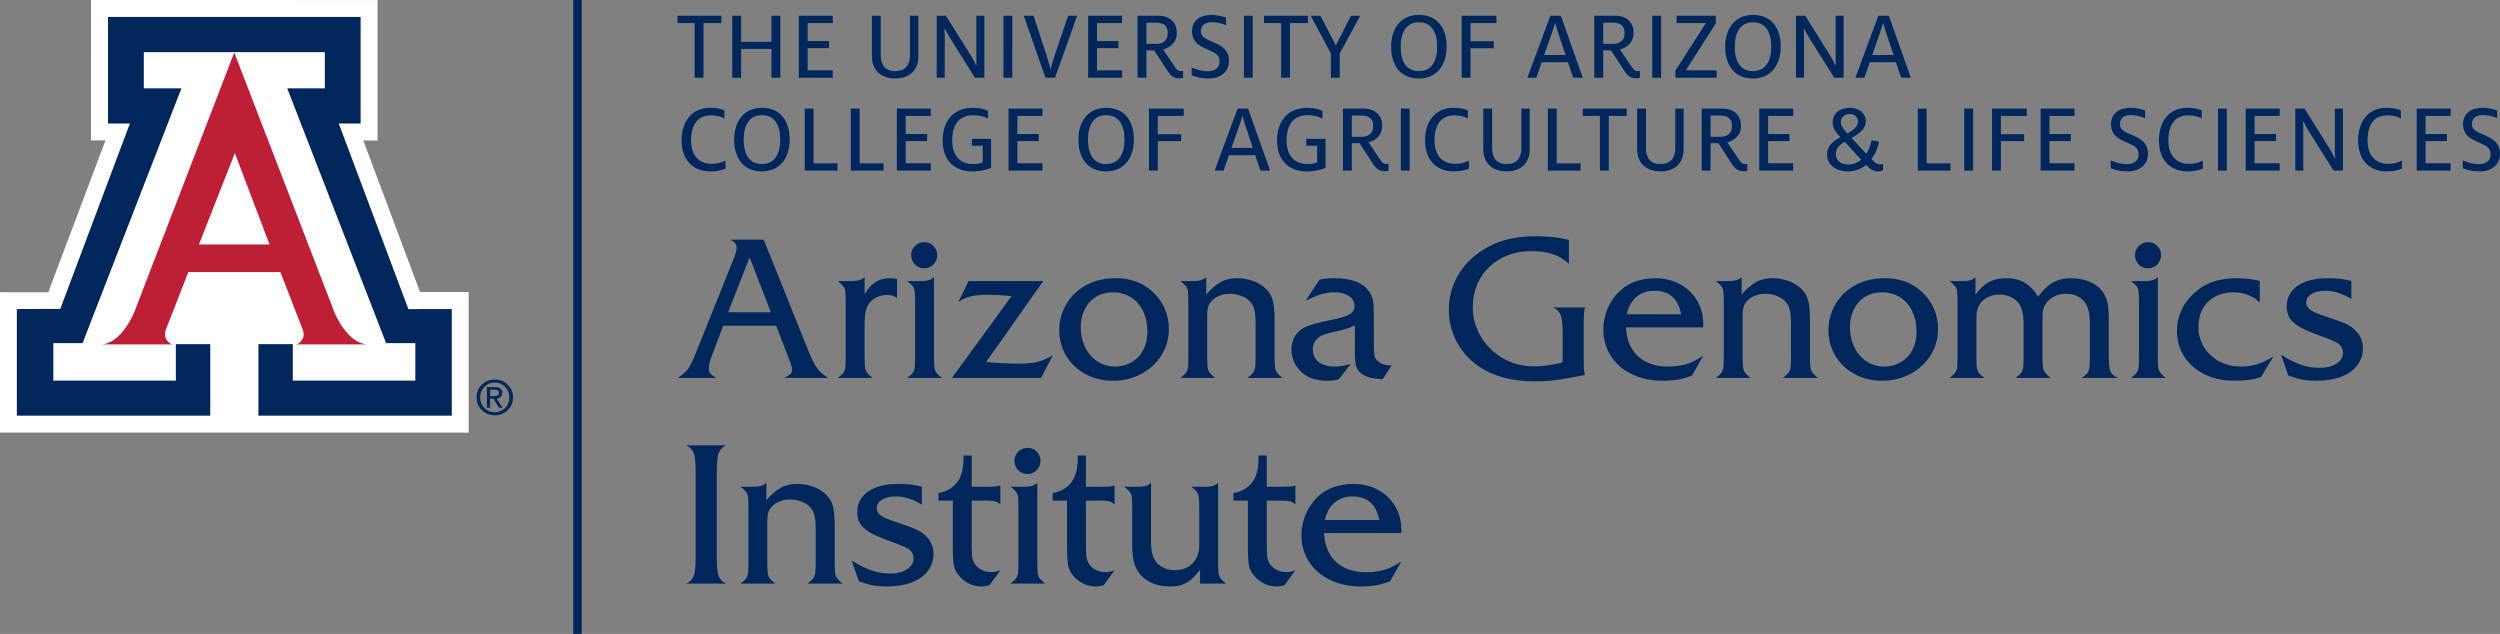 <?xml version="1.0" encoding="iso-8859-1"?>
<!-- Generator: Adobe Illustrator 19.2.0, SVG Export Plug-In . SVG Version: 6.00 Build 0)  -->
<svg version="1.1" id="Layer_1" xmlns="http://www.w3.org/2000/svg" xmlns:xlink="http://www.w3.org/1999/xlink" x="0px" y="0px"
	 viewBox="0 0 376.783 95.538" style="enable-background:new 0 0 376.783 95.538;" xml:space="preserve">
<rect x="0" y="0" width="376.783" height="95.538" fill="#808080" stroke="none"/>
<g>
	<polygon style="fill:#FFFFFF;" points="13.717,0 13.708,21.158 15.899,21.153 7.277,44.051 0,44.041 0,65.203 70.63,65.203 
		70.63,44.013 63.302,44.003 54.755,21.17 56.9,21.181 56.9,0.007 	"/>
	<g>
		<path style="fill:#BD2036;" d="M35.302,7.907L50.43,47.135c0,0,1.939,4.773,5.087,4.773H44.502c0,0,0.553,0.081,1.104-0.838
			c0.316-0.524,0.05-1.312,0.05-1.312l-3.406-8.757h-6.948h-6.918l-3.412,8.757c0,0-0.26,0.788,0.055,1.312
			c0.549,0.919,1.101,0.838,1.101,0.838H15.114c3.146,0,5.086-4.773,5.086-4.773L35.302,7.907z"/>
	</g>
	<polygon style="fill:#00275B;" points="35.316,7.858 48.957,7.858 48.957,13.314 43.29,13.314 58.19,51.716 62.596,51.716 
		62.596,57.366 44.13,57.366 44.13,51.869 38.946,51.869 38.946,62.648 68.093,62.648 68.093,46.577 61.548,46.588 51.056,18.617 
		54.351,18.617 54.351,2.555 35.316,2.555 16.281,2.555 16.281,18.617 19.577,18.617 9.084,46.553 2.539,46.577 2.539,62.648 
		31.688,62.648 31.688,51.869 26.502,51.869 26.502,57.366 8.035,57.366 8.035,51.716 12.442,51.716 27.342,13.314 21.675,13.314 
		21.675,7.858 	"/>
	<g>
		<path style="fill:#00275B;" d="M76.519,57.981c0.533,0.521,0.799,1.159,0.799,1.915c0,0.753-0.265,1.39-0.797,1.912
			c-0.532,0.52-1.183,0.78-1.955,0.78c-0.771,0-1.42-0.26-1.953-0.78c-0.53-0.522-0.796-1.159-0.796-1.912
			c0-0.756,0.267-1.394,0.798-1.915c0.533-0.522,1.183-0.781,1.951-0.781C75.336,57.2,75.986,57.459,76.519,57.981 M76.131,58.305
			c-0.424-0.433-0.947-0.649-1.565-0.649c-0.617,0-1.137,0.216-1.562,0.649c-0.426,0.433-0.638,0.964-0.638,1.591
			c0,0.626,0.212,1.157,0.638,1.589c0.425,0.431,0.945,0.647,1.562,0.647c0.616,0,1.137-0.216,1.564-0.647
			c0.426-0.432,0.639-0.963,0.639-1.589C76.769,59.269,76.557,58.738,76.131,58.305 M73.374,58.337h0.247h1.001
			c0.337,0,0.6,0.075,0.792,0.223c0.191,0.149,0.287,0.357,0.287,0.621c0,0.287-0.096,0.515-0.288,0.678
			c-0.143,0.121-0.327,0.199-0.552,0.229l0.896,1.364h-0.282H75.19l-0.807-1.346l-0.52,0.002v1.344h-0.244h-0.245V58.337z
			 M73.863,59.693h0.663c0.231,0,0.399-0.041,0.506-0.123c0.107-0.082,0.159-0.211,0.159-0.387c0-0.155-0.052-0.267-0.159-0.341
			c-0.107-0.072-0.275-0.109-0.506-0.109h-0.663V59.693z"/>
	</g>
	<polygon style="fill:#FFFFFF;" points="35.29,36.843 40.619,36.843 35.395,23.082 29.985,36.843 	"/>
	<rect x="86.4" style="fill:#00275B;" width="1.264" height="95.538"/>
	<g>
		<path style="fill:#00275B;" d="M201.136,75.744c0.732-0.615,1.635-0.922,2.709-0.922c2.237,0,3.58,1.181,4.029,3.545h-8.189
			C199.92,77.234,200.403,76.36,201.136,75.744 M211.199,79.831c0-0.996-0.181-1.916-0.542-2.761
			c-0.361-0.844-0.864-1.575-1.509-2.19c-0.644-0.615-1.406-1.093-2.285-1.435c-0.879-0.342-1.836-0.513-2.871-0.513
			c-1.055,0-2.029,0.154-2.922,0.461c-0.894,0.308-1.678,0.765-2.351,1.37c-0.518,0.469-0.972,1.023-1.363,1.663
			c-0.39,0.639-0.691,1.318-0.901,2.036c-0.21,0.718-0.315,1.443-0.315,2.175c0,1.494,0.379,2.832,1.136,4.014
			c0.756,1.181,1.821,2.099,3.193,2.754c1.372,0.654,2.917,0.981,4.636,0.981c0.508,0,1.013-0.024,1.516-0.073
			c0.503-0.049,0.982-0.13,1.436-0.242c0.454-0.112,0.93-0.261,1.428-0.447l1.714-3.017c-0.576,0.39-1.133,0.705-1.67,0.945
			c-0.537,0.239-1.111,0.415-1.721,0.527c-0.611,0.112-1.248,0.168-1.912,0.168c-1.24,0-2.334-0.234-3.281-0.703
			c-0.947-0.468-1.68-1.147-2.197-2.036c-0.518-0.888-0.806-1.943-0.865-3.164h11.646V79.831z M193.256,75.452
			c0.537,0,0.943,0.041,1.216,0.124c0.273,0.083,0.528,0.232,0.762,0.447v-2.857c-0.303,0.127-0.923,0.191-1.86,0.191h-2.461V68.64
			h-1.231v0.395c0,1.778-0.391,3.077-1.172,3.897c-0.654,0.732-1.523,1.192-2.607,1.377v1.143h2.168v6.987
			c0,1.016,0.029,1.777,0.088,2.285c0.058,0.508,0.166,0.925,0.322,1.252c0.156,0.328,0.4,0.667,0.732,1.018
			c0.889,0.928,1.968,1.392,3.238,1.392c0.4,0,0.781-0.064,1.142-0.19l1.641-2.242c-0.469,0.176-0.908,0.264-1.318,0.264
			c-1.036,0-1.846-0.361-2.432-1.084c-0.225-0.283-0.376-0.625-0.454-1.025c-0.078-0.401-0.117-1.045-0.117-1.934v-6.723H193.256z
			 M184.786,87.961c-0.4-0.322-0.676-0.583-0.827-0.783c-0.152-0.2-0.252-0.462-0.301-0.784c-0.049-0.322-0.073-0.84-0.073-1.553
			V72.756c-0.371,0.401-0.976,0.601-1.816,0.601h-2.227c0.4,0.303,0.676,0.556,0.828,0.761c0.151,0.206,0.251,0.482,0.3,0.828
			c0.049,0.347,0.073,0.857,0.073,1.531v5.669c0,1.142-0.332,2.058-0.996,2.746c-0.664,0.689-1.552,1.033-2.666,1.033
			c-1.201,0-2.138-0.4-2.812-1.201c-0.284-0.371-0.486-0.796-0.608-1.274c-0.122-0.479-0.183-1.104-0.183-1.875v-8.819
			c-0.372,0.401-1.001,0.601-1.89,0.601h-2.153c0.41,0.312,0.691,0.571,0.842,0.776s0.249,0.454,0.293,0.747
			c0.044,0.293,0.066,0.826,0.066,1.597v5.669c0,1.787,0.298,3.125,0.893,4.014c0.469,0.703,1.116,1.25,1.941,1.64
			c0.826,0.391,1.76,0.586,2.806,0.586c0.712,0,1.311-0.076,1.794-0.227s0.928-0.39,1.333-0.718
			c0.405-0.327,0.891-0.842,1.458-1.545v2.065H184.786z M166.003,75.452c0.537,0,0.943,0.041,1.216,0.124s0.527,0.232,0.762,0.447
			v-2.857c-0.303,0.127-0.923,0.191-1.86,0.191h-2.461V68.64h-1.231v0.395c0,1.778-0.391,3.077-1.172,3.897
			c-0.654,0.732-1.523,1.192-2.607,1.377v1.143h2.168v6.987c0,1.016,0.029,1.777,0.088,2.285c0.058,0.508,0.166,0.925,0.322,1.252
			c0.156,0.328,0.4,0.667,0.732,1.018c0.889,0.928,1.968,1.392,3.238,1.392c0.4,0,0.781-0.064,1.142-0.19l1.641-2.242
			c-0.469,0.176-0.908,0.264-1.319,0.264c-1.035,0-1.845-0.361-2.431-1.084c-0.225-0.283-0.376-0.625-0.454-1.025
			c-0.079-0.401-0.117-1.045-0.117-1.934v-6.723H166.003z M153.476,68.069c-0.391,0.381-0.586,0.84-0.586,1.377
			c0,0.556,0.188,1.028,0.564,1.413c0.375,0.386,0.837,0.579,1.384,0.579c0.566,0,1.037-0.193,1.414-0.579
			c0.375-0.385,0.563-0.857,0.563-1.413c0-0.528-0.185-0.984-0.556-1.37c-0.371-0.386-0.826-0.579-1.362-0.579
			C154.34,67.497,153.866,67.688,153.476,68.069 M154.486,73.357h-2.197c0.41,0.312,0.691,0.571,0.842,0.776
			c0.152,0.205,0.249,0.454,0.293,0.747s0.066,0.826,0.066,1.597v8.364c0,0.762-0.022,1.292-0.066,1.59
			c-0.044,0.298-0.141,0.549-0.293,0.754c-0.151,0.205-0.432,0.464-0.842,0.776h5.244c-0.4-0.322-0.676-0.583-0.827-0.783
			c-0.152-0.2-0.252-0.462-0.301-0.784s-0.073-0.84-0.073-1.553V72.756C155.961,73.157,155.346,73.357,154.486,73.357
			 M148.788,75.452c0.537,0,0.943,0.041,1.216,0.124c0.274,0.083,0.528,0.232,0.762,0.447v-2.857
			c-0.303,0.127-0.923,0.191-1.86,0.191h-2.461V68.64h-1.231v0.395c0,1.778-0.39,3.077-1.172,3.897
			c-0.654,0.732-1.523,1.192-2.607,1.377v1.143h2.168v6.987c0,1.016,0.029,1.777,0.088,2.285c0.058,0.508,0.166,0.925,0.322,1.252
			c0.156,0.328,0.4,0.667,0.733,1.018c0.888,0.928,1.967,1.392,3.237,1.392c0.4,0,0.781-0.064,1.142-0.19l1.641-2.242
			c-0.469,0.176-0.908,0.264-1.318,0.264c-1.036,0-1.846-0.361-2.432-1.084c-0.225-0.283-0.376-0.625-0.454-1.025
			c-0.078-0.401-0.117-1.045-0.117-1.934v-6.723H148.788z M135.414,72.932c-1.28,0-2.386,0.168-3.318,0.505
			c-0.933,0.337-1.648,0.828-2.146,1.473c-0.498,0.644-0.747,1.406-0.747,2.285c0,0.673,0.144,1.247,0.432,1.721
			c0.288,0.474,0.769,0.911,1.443,1.311c0.673,0.4,1.626,0.82,2.856,1.26c1.65,0.595,2.661,1.025,3.032,1.289
			c0.479,0.342,0.718,0.82,0.718,1.435c0,0.635-0.327,1.165-0.981,1.59c-0.655,0.424-1.465,0.637-2.432,0.637
			c-0.674,0-1.311-0.061-1.912-0.183c-0.6-0.122-1.218-0.325-1.853-0.608c-0.635-0.283-1.352-0.674-2.153-1.172l1.084,3.12
			c0.85,0.313,1.562,0.522,2.139,0.63c0.576,0.107,1.284,0.161,2.124,0.161c1.416,0,2.649-0.2,3.698-0.601
			c1.05-0.4,1.861-0.976,2.432-1.728s0.857-1.616,0.857-2.593c0-1.074-0.41-1.997-1.231-2.768c-0.41-0.371-0.866-0.674-1.369-0.909
			c-0.503-0.234-1.365-0.551-2.586-0.952c-0.859-0.273-1.528-0.517-2.006-0.732c-0.479-0.215-0.826-0.444-1.04-0.689
			c-0.215-0.244-0.323-0.517-0.323-0.82c0-0.527,0.266-0.954,0.799-1.282c0.532-0.327,1.237-0.49,2.116-0.49
			c1.231,0,2.529,0.41,3.897,1.23v-2.695C137.977,73.074,136.8,72.932,135.414,72.932 M113.638,73.357h-2.036
			c0.41,0.312,0.691,0.571,0.842,0.776c0.152,0.205,0.249,0.454,0.293,0.747s0.066,0.826,0.066,1.597v8.364
			c0,0.762-0.022,1.292-0.066,1.59c-0.044,0.298-0.141,0.549-0.293,0.754c-0.151,0.205-0.432,0.464-0.842,0.776h5.244
			c-0.4-0.322-0.676-0.583-0.828-0.783c-0.151-0.2-0.251-0.462-0.3-0.784c-0.049-0.322-0.073-0.84-0.073-1.553v-6.387
			c0-0.8,0.141-1.401,0.425-1.801c0.312-0.43,0.732-0.767,1.26-1.011c0.527-0.244,1.108-0.366,1.743-0.366
			c0.654,0,1.272,0.124,1.853,0.373c0.581,0.249,1.023,0.574,1.325,0.974c0.244,0.293,0.42,0.687,0.528,1.18
			c0.107,0.493,0.161,1.159,0.161,1.999v5.039c0,0.684-0.025,1.192-0.073,1.524c-0.049,0.332-0.152,0.603-0.308,0.813
			s-0.439,0.471-0.85,0.783h5.288c-0.556-0.439-0.896-0.818-1.018-1.135s-0.183-0.979-0.183-1.985v-5.376
			c0-1.201-0.053-2.102-0.161-2.702c-0.107-0.601-0.303-1.126-0.586-1.575c-0.303-0.44-0.703-0.833-1.201-1.179
			c-0.498-0.347-1.072-0.613-1.721-0.799c-0.65-0.185-1.297-0.278-1.941-0.278c-0.938,0-1.758,0.183-2.461,0.549
			s-1.445,1.004-2.227,1.912v-2.637C115.127,73.157,114.507,73.357,113.638,73.357 M104.734,86.035
			c-0.073,0.503-0.212,0.899-0.417,1.187c-0.206,0.288-0.504,0.534-0.894,0.739h6.006c-0.401-0.205-0.698-0.449-0.894-0.732
			c-0.195-0.283-0.329-0.679-0.403-1.187c-0.073-0.507-0.109-1.215-0.109-2.124V71.16c0-0.909,0.036-1.617,0.109-2.125
			c0.074-0.507,0.208-0.903,0.403-1.186c0.196-0.283,0.493-0.527,0.894-0.732h-6.006c0.39,0.205,0.688,0.451,0.894,0.739
			c0.205,0.288,0.344,0.684,0.417,1.187c0.073,0.503,0.11,1.208,0.11,2.117v12.758C104.844,84.827,104.807,85.532,104.734,86.035"/>
		<path style="fill:#00275B;" d="M350.851,41.932c-1.279,0-2.385,0.168-3.318,0.505c-0.933,0.337-1.648,0.828-2.146,1.472
			c-0.498,0.645-0.747,1.407-0.747,2.286c0,0.673,0.144,1.247,0.432,1.721c0.288,0.474,0.769,0.911,1.443,1.311
			c0.674,0.4,1.626,0.82,2.856,1.26c1.651,0.595,2.662,1.025,3.033,1.289c0.478,0.342,0.717,0.82,0.717,1.435
			c0,0.635-0.327,1.165-0.981,1.59c-0.654,0.424-1.465,0.637-2.432,0.637c-0.673,0-1.311-0.061-1.911-0.183
			c-0.601-0.122-1.219-0.325-1.853-0.608c-0.635-0.283-1.353-0.674-2.154-1.172l1.084,3.12c0.85,0.313,1.563,0.522,2.139,0.63
			c0.576,0.107,1.284,0.161,2.124,0.161c1.416,0,2.649-0.2,3.699-0.601c1.05-0.4,1.86-0.976,2.431-1.728
			c0.572-0.752,0.857-1.616,0.857-2.593c0-1.074-0.41-1.997-1.23-2.768c-0.41-0.371-0.867-0.674-1.37-0.909
			c-0.503-0.234-1.364-0.551-2.585-0.952c-0.86-0.273-1.529-0.517-2.007-0.732c-0.479-0.215-0.825-0.444-1.04-0.689
			c-0.215-0.244-0.322-0.517-0.322-0.82c0-0.527,0.266-0.954,0.798-1.282c0.532-0.327,1.238-0.49,2.117-0.49
			c1.23,0,2.529,0.41,3.896,1.23v-2.695C353.414,42.074,352.238,41.932,350.851,41.932 M337.117,41.932
			c-1.368,0-2.571,0.181-3.611,0.542s-1.985,0.933-2.835,1.714c-1.719,1.582-2.578,3.501-2.578,5.757
			c0,1.054,0.215,2.043,0.645,2.966c0.429,0.923,1.035,1.719,1.816,2.388c0.781,0.669,1.692,1.184,2.732,1.545
			s2.19,0.542,3.45,0.542c1.718,0,3.066-0.19,4.043-0.571l1.86-3.091c-0.527,0.342-1.062,0.628-1.604,0.857
			c-0.542,0.229-1.082,0.398-1.619,0.505c-0.537,0.108-1.074,0.161-1.611,0.161c-1.221,0-2.322-0.256-3.303-0.769
			c-0.982-0.512-1.756-1.228-2.322-2.146c-0.566-0.917-0.85-1.933-0.85-3.047c0-1.035,0.218-1.95,0.652-2.746
			c0.435-0.796,1.06-1.409,1.875-1.839c0.816-0.429,1.736-0.644,2.762-0.644c1.582,0,2.9,0.513,3.955,1.538v-3.267
			C339.441,42.064,338.288,41.932,337.117,41.932 M322.359,37.069c-0.391,0.381-0.586,0.84-0.586,1.377
			c0,0.556,0.188,1.028,0.564,1.413c0.375,0.386,0.837,0.579,1.384,0.579c0.566,0,1.037-0.193,1.413-0.579
			c0.376-0.385,0.564-0.857,0.564-1.413c0-0.528-0.185-0.984-0.556-1.37c-0.372-0.386-0.826-0.579-1.363-0.579
			C323.223,36.497,322.749,36.688,322.359,37.069 M323.369,42.357h-2.197c0.41,0.312,0.691,0.571,0.842,0.776
			c0.152,0.205,0.249,0.454,0.293,0.747c0.044,0.293,0.066,0.826,0.066,1.597v8.364c0,0.762-0.022,1.292-0.066,1.589
			c-0.044,0.298-0.141,0.55-0.293,0.755c-0.151,0.205-0.432,0.464-0.842,0.776h5.244c-0.4-0.322-0.676-0.583-0.827-0.783
			c-0.152-0.201-0.252-0.462-0.301-0.784c-0.049-0.322-0.073-0.84-0.073-1.553V41.756C324.844,42.157,324.228,42.357,323.369,42.357
			 M296.022,42.357h-2.197c0.41,0.312,0.69,0.571,0.842,0.776c0.151,0.205,0.249,0.454,0.293,0.747
			c0.044,0.293,0.066,0.826,0.066,1.597v8.364c0,0.762-0.022,1.292-0.066,1.589c-0.044,0.298-0.142,0.55-0.293,0.755
			c-0.152,0.205-0.432,0.464-0.842,0.776h5.244c-0.391-0.293-0.665-0.544-0.821-0.754c-0.156-0.21-0.258-0.479-0.307-0.806
			c-0.049-0.327-0.073-0.847-0.073-1.56v-5.61c0-0.645,0.038-1.135,0.117-1.472c0.078-0.337,0.219-0.657,0.425-0.96
			c0.302-0.449,0.717-0.796,1.245-1.04c0.527-0.244,1.103-0.366,1.728-0.366c0.488,0,0.974,0.093,1.458,0.278
			c0.483,0.186,0.876,0.445,1.179,0.777c0.644,0.673,0.967,1.753,0.967,3.237v5.156c0,0.694-0.025,1.209-0.074,1.546
			c-0.049,0.336-0.146,0.605-0.293,0.805c-0.146,0.2-0.424,0.457-0.835,0.769h5.274c-0.567-0.449-0.913-0.83-1.04-1.142
			c-0.127-0.313-0.191-0.972-0.191-1.978v-5.405c0-0.733,0.02-1.243,0.059-1.531s0.132-0.574,0.278-0.857
			c0.293-0.547,0.728-0.979,1.304-1.296c0.576-0.317,1.201-0.476,1.875-0.476c1.211,0,2.153,0.41,2.827,1.23
			c0.283,0.381,0.488,0.83,0.615,1.348c0.127,0.518,0.191,1.216,0.191,2.095v4.892c0,0.694-0.025,1.209-0.073,1.546
			c-0.049,0.336-0.149,0.607-0.301,0.813c-0.151,0.205-0.437,0.459-0.857,0.761h5.494c-0.401-0.166-0.701-0.356-0.901-0.571
			c-0.201-0.215-0.337-0.518-0.41-0.908c-0.074-0.391-0.11-0.938-0.11-1.641v-5.669c0-1.015-0.057-1.814-0.169-2.395
			c-0.112-0.581-0.305-1.091-0.578-1.531c-0.42-0.712-1.072-1.276-1.956-1.692c-0.884-0.414-1.873-0.622-2.966-0.622
			c-0.684,0-1.311,0.093-1.883,0.278c-0.571,0.186-1.096,0.474-1.574,0.865c-0.479,0.39-0.987,0.937-1.524,1.64
			c-0.595-0.967-1.274-1.672-2.036-2.117c-0.762-0.444-1.689-0.666-2.783-0.666c-1.006,0-1.865,0.19-2.578,0.571
			c-0.713,0.381-1.397,1.021-2.051,1.919v-2.666C297.379,42.157,296.813,42.357,296.022,42.357 M286.369,44.803
			c0.786,0.498,1.397,1.196,1.831,2.095c0.435,0.898,0.652,1.933,0.652,3.105c0,1.035-0.207,1.948-0.622,2.739
			c-0.415,0.791-0.999,1.407-1.751,1.846c-0.752,0.44-1.601,0.659-2.549,0.659c-0.713,0-1.379-0.144-1.999-0.432
			c-0.62-0.288-1.17-0.705-1.648-1.252c-0.479-0.547-0.845-1.187-1.099-1.919c-0.254-0.733-0.38-1.499-0.38-2.3
			c0-1.016,0.202-1.929,0.607-2.739c0.406-0.811,0.975-1.438,1.707-1.883c0.732-0.444,1.572-0.666,2.519-0.666
			C284.672,44.056,285.583,44.305,286.369,44.803 M282.012,42.122c-0.645,0.127-1.255,0.32-1.832,0.579
			c-0.576,0.259-1.123,0.584-1.64,0.974c-0.928,0.723-1.655,1.619-2.183,2.688c-0.527,1.069-0.791,2.19-0.791,3.362
			c0,1.426,0.349,2.725,1.048,3.896c0.698,1.172,1.669,2.093,2.915,2.762c1.245,0.668,2.624,1.003,4.138,1.003
			c1.553,0,2.976-0.347,4.27-1.04c1.294-0.693,2.309-1.638,3.047-2.834c0.737-1.197,1.106-2.517,1.106-3.963
			c0-1.055-0.211-2.068-0.63-3.039c-0.42-0.972-1.031-1.819-1.831-2.542c-1.475-1.357-3.301-2.036-5.479-2.036
			C283.369,41.932,282.656,41.996,282.012,42.122 M260.628,42.357h-2.036c0.41,0.312,0.69,0.571,0.842,0.776
			c0.151,0.205,0.249,0.454,0.293,0.747c0.044,0.293,0.066,0.826,0.066,1.597v8.364c0,0.762-0.022,1.292-0.066,1.589
			c-0.044,0.298-0.142,0.55-0.293,0.755c-0.152,0.205-0.432,0.464-0.842,0.776h5.244c-0.401-0.322-0.677-0.583-0.828-0.783
			c-0.151-0.201-0.251-0.462-0.3-0.784c-0.049-0.322-0.073-0.84-0.073-1.553v-6.387c0-0.8,0.141-1.401,0.424-1.801
			c0.313-0.43,0.733-0.767,1.26-1.011c0.527-0.244,1.108-0.366,1.743-0.366c0.654,0,1.272,0.124,1.853,0.373
			s1.023,0.574,1.326,0.974c0.244,0.293,0.42,0.687,0.527,1.18c0.108,0.493,0.161,1.159,0.161,1.999v5.039
			c0,0.684-0.024,1.192-0.073,1.524s-0.151,0.603-0.307,0.813c-0.157,0.21-0.44,0.471-0.85,0.783h5.288
			c-0.557-0.439-0.896-0.818-1.018-1.135c-0.122-0.317-0.183-0.979-0.183-1.985v-5.376c0-1.201-0.054-2.102-0.161-2.703
			c-0.108-0.6-0.303-1.125-0.586-1.574c-0.303-0.44-0.703-0.833-1.201-1.179c-0.498-0.347-1.072-0.613-1.722-0.799
			c-0.649-0.185-1.296-0.278-1.94-0.278c-0.938,0-1.758,0.183-2.461,0.549s-1.446,1.004-2.227,1.912v-2.637
			C262.117,42.157,261.497,42.357,260.628,42.357 M246.637,44.744c0.733-0.615,1.636-0.922,2.71-0.922
			c2.236,0,3.579,1.181,4.028,3.545h-8.188C245.421,46.234,245.905,45.36,246.637,44.744 M256.701,48.831
			c0-0.996-0.181-1.916-0.542-2.761c-0.362-0.844-0.865-1.575-1.509-2.19c-0.645-0.615-1.406-1.093-2.285-1.435
			c-0.879-0.342-1.836-0.513-2.871-0.513c-1.055,0-2.029,0.154-2.923,0.461c-0.893,0.308-1.677,0.765-2.351,1.37
			c-0.518,0.469-0.972,1.023-1.362,1.663c-0.391,0.639-0.691,1.318-0.901,2.036c-0.21,0.717-0.315,1.443-0.315,2.175
			c0,1.494,0.378,2.832,1.135,4.014c0.757,1.181,1.822,2.099,3.194,2.754c1.372,0.654,2.917,0.981,4.636,0.981
			c0.508,0,1.013-0.024,1.516-0.073c0.503-0.049,0.981-0.13,1.436-0.242c0.454-0.112,0.93-0.261,1.428-0.447l1.714-3.017
			c-0.577,0.39-1.133,0.705-1.67,0.945c-0.537,0.239-1.111,0.415-1.721,0.527c-0.611,0.112-1.248,0.168-1.912,0.168
			c-1.24,0-2.334-0.234-3.281-0.703c-0.948-0.469-1.68-1.147-2.198-2.036c-0.517-0.888-0.805-1.943-0.864-3.164h11.646V48.831z
			 M233.858,35.714c-0.723-0.074-1.528-0.11-2.417-0.11c-1.67,0-3.176,0.183-4.519,0.549c-1.343,0.366-2.576,0.93-3.699,1.692
			c-1.562,1.045-2.763,2.332-3.603,3.86c-0.84,1.528-1.26,3.186-1.26,4.973c0,1.738,0.396,3.352,1.187,4.841
			c0.791,1.49,1.913,2.732,3.369,3.728c2.187,1.485,4.98,2.227,8.379,2.227c0.761,0,1.44-0.025,2.036-0.073
			c0.595-0.049,1.225-0.123,1.889-0.22c0.664-0.098,1.514-0.249,2.549-0.454c0.381-0.098,0.752-0.161,1.113-0.191
			c-0.127-0.38-0.19-0.917-0.19-1.611v-6.724c0-0.81,0.063-1.43,0.19-1.86h-4.775c0.4,0.205,0.698,0.449,0.894,0.733
			c0.195,0.283,0.329,0.678,0.402,1.186c0.074,0.508,0.11,1.216,0.11,2.124v4.204c-0.488,0.176-1.162,0.325-2.021,0.447
			c-0.86,0.122-1.636,0.183-2.329,0.183c-1.68,0-3.223-0.403-4.629-1.208c-1.406-0.806-2.52-1.897-3.34-3.274
			c-0.82-1.377-1.23-2.871-1.23-4.483c0-1.191,0.217-2.309,0.651-3.354c0.435-1.045,1.055-1.946,1.861-2.703
			c0.805-0.757,1.743-1.338,2.812-1.743c1.07-0.405,2.244-0.608,3.523-0.608c1.25,0,2.322,0.149,3.215,0.447
			c0.894,0.298,1.702,0.789,2.425,1.472v-3.618C235.445,35.931,234.581,35.787,233.858,35.714 M204.436,55.335
			c0.161,0.44,0.481,0.811,0.96,1.114c0.38,0.234,0.781,0.398,1.201,0.49c0.419,0.093,1.01,0.169,1.772,0.227l1.377-2.065
			c-0.869-0.029-1.499-0.2-1.89-0.513c-0.361-0.263-0.585-0.549-0.673-0.857c-0.088-0.307-0.132-0.91-0.132-1.809v-4.087
			c0-1.162-0.037-1.97-0.11-2.424c-0.073-0.454-0.247-0.906-0.52-1.355c-0.889-1.416-2.671-2.124-5.347-2.124
			c-0.761,0-1.494,0.068-2.197,0.205l-2.095,3.179c1.035-0.498,1.851-0.833,2.447-1.004c0.595-0.17,1.22-0.256,1.875-0.256
			c0.585,0,1.11,0.083,1.574,0.249c0.464,0.166,0.823,0.403,1.077,0.71c0.254,0.308,0.381,0.662,0.381,1.062
			c0,0.567-0.237,0.997-0.711,1.29c-0.473,0.292-1.428,0.581-2.863,0.864c-1.983,0.381-3.37,0.791-4.161,1.23
			c-0.537,0.284-0.966,0.721-1.289,1.311c-0.322,0.591-0.483,1.214-0.483,1.868c0,1.377,0.537,2.549,1.611,3.516
			c0.918,0.82,2.168,1.23,3.75,1.23c0.616,0,1.196-0.064,1.743-0.19l1.861-2.359c-0.899,0.274-1.69,0.41-2.373,0.41
			c-1.055,0-1.878-0.229-2.469-0.688c-0.59-0.459-0.886-1.089-0.886-1.89c0-1.25,0.762-2.06,2.285-2.431
			c1.143-0.264,1.878-0.44,2.205-0.528s0.625-0.178,0.894-0.271c0.268-0.092,0.583-0.227,0.944-0.403v4.087
			C204.194,54.159,204.275,54.896,204.436,55.335 M179.936,42.357H177.9c0.41,0.312,0.691,0.571,0.842,0.776
			c0.151,0.205,0.249,0.454,0.293,0.747c0.044,0.293,0.066,0.826,0.066,1.597v8.364c0,0.762-0.022,1.292-0.066,1.589
			c-0.044,0.298-0.142,0.55-0.293,0.755c-0.151,0.205-0.432,0.464-0.842,0.776h5.244c-0.401-0.322-0.676-0.583-0.828-0.783
			c-0.151-0.201-0.251-0.462-0.3-0.784c-0.049-0.322-0.073-0.84-0.073-1.553v-6.387c0-0.8,0.141-1.401,0.425-1.801
			c0.312-0.43,0.732-0.767,1.259-1.011c0.528-0.244,1.109-0.366,1.744-0.366c0.654,0,1.271,0.124,1.853,0.373
			c0.58,0.249,1.022,0.574,1.325,0.974c0.244,0.293,0.42,0.687,0.528,1.18c0.107,0.493,0.161,1.159,0.161,1.999v5.039
			c0,0.684-0.025,1.192-0.074,1.524s-0.151,0.603-0.307,0.813c-0.156,0.21-0.44,0.471-0.85,0.783h5.288
			c-0.556-0.439-0.896-0.818-1.018-1.135c-0.122-0.317-0.183-0.979-0.183-1.985v-5.376c0-1.201-0.054-2.102-0.161-2.703
			c-0.108-0.6-0.303-1.125-0.586-1.574c-0.303-0.44-0.703-0.833-1.201-1.179c-0.498-0.347-1.072-0.613-1.721-0.799
			c-0.65-0.185-1.297-0.278-1.941-0.278c-0.938,0-1.758,0.183-2.461,0.549c-0.703,0.366-1.446,1.004-2.227,1.912v-2.637
			C181.425,42.157,180.805,42.357,179.936,42.357 M170.445,44.803c0.786,0.498,1.396,1.196,1.831,2.095
			c0.434,0.898,0.652,1.933,0.652,3.105c0,1.035-0.208,1.948-0.623,2.739c-0.415,0.791-0.999,1.407-1.75,1.846
			c-0.753,0.44-1.602,0.659-2.549,0.659c-0.713,0-1.38-0.144-2-0.432c-0.62-0.288-1.169-0.705-1.648-1.252
			c-0.478-0.547-0.845-1.187-1.098-1.919c-0.254-0.733-0.381-1.499-0.381-2.3c0-1.016,0.202-1.929,0.608-2.739
			c0.405-0.811,0.974-1.438,1.706-1.883c0.733-0.444,1.572-0.666,2.52-0.666C168.748,44.056,169.658,44.305,170.445,44.803
			 M166.087,42.122c-0.645,0.127-1.255,0.32-1.831,0.579c-0.577,0.259-1.123,0.584-1.641,0.974
			c-0.928,0.723-1.655,1.619-2.183,2.688c-0.527,1.069-0.791,2.19-0.791,3.362c0,1.426,0.349,2.725,1.048,3.896
			c0.698,1.172,1.67,2.093,2.915,2.762c1.245,0.668,2.624,1.003,4.138,1.003c1.553,0,2.976-0.347,4.27-1.04
			c1.294-0.693,2.309-1.638,3.047-2.834c0.737-1.197,1.106-2.517,1.106-3.963c0-1.055-0.21-2.068-0.63-3.039
			c-0.42-0.972-1.03-1.819-1.831-2.542c-1.475-1.357-3.301-2.036-5.479-2.036C167.444,41.932,166.731,41.996,166.087,42.122
			 M158.671,53.548c-0.498,0.293-0.999,0.537-1.502,0.733c-0.503,0.195-1.023,0.332-1.56,0.41c-0.537,0.078-1.196,0.117-1.978,0.117
			c-1.689,0-3.359-0.083-5.009-0.249l8.613-12.202h-11.25l-1.567,3.178c0.586-0.41,1.213-0.698,1.882-0.864
			c0.669-0.166,1.54-0.249,2.615-0.249c0.927,0,2.109,0.069,3.545,0.205l-8.995,12.334h13.433L158.671,53.548z M137.908,37.069
			c-0.391,0.381-0.586,0.84-0.586,1.377c0,0.556,0.188,1.028,0.564,1.413c0.376,0.386,0.837,0.579,1.384,0.579
			c0.567,0,1.038-0.193,1.414-0.579c0.376-0.385,0.564-0.857,0.564-1.413c0-0.528-0.186-0.984-0.557-1.37
			c-0.371-0.386-0.825-0.579-1.362-0.579C138.772,36.497,138.299,36.688,137.908,37.069 M138.919,42.357h-2.197
			c0.41,0.312,0.69,0.571,0.842,0.776c0.151,0.205,0.249,0.454,0.293,0.747c0.044,0.293,0.066,0.826,0.066,1.597v8.364
			c0,0.762-0.022,1.292-0.066,1.589c-0.044,0.298-0.142,0.55-0.293,0.755c-0.152,0.205-0.432,0.464-0.842,0.776h5.244
			c-0.401-0.322-0.677-0.583-0.828-0.783c-0.151-0.201-0.251-0.462-0.3-0.784c-0.049-0.322-0.073-0.84-0.073-1.553V41.756
			C140.393,42.157,139.778,42.357,138.919,42.357 M130.679,56.178c-0.151-0.201-0.251-0.462-0.3-0.784
			c-0.049-0.322-0.073-0.84-0.073-1.553v-5.215c0-1.298,0.224-2.26,0.674-2.885c0.273-0.401,0.654-0.716,1.142-0.945
			c0.488-0.23,1.016-0.345,1.582-0.345c0.645,0,1.143,0.171,1.494,0.513v-2.915c-0.439-0.078-0.805-0.117-1.098-0.117
			c-0.82,0-1.553,0.208-2.197,0.622c-0.645,0.416-1.177,1.019-1.597,1.81v-2.608c-0.371,0.401-0.987,0.601-1.846,0.601h-2.197
			c0.41,0.312,0.691,0.571,0.842,0.776c0.152,0.205,0.249,0.454,0.293,0.747c0.044,0.293,0.066,0.826,0.066,1.597v8.364
			c0,0.762-0.022,1.292-0.066,1.589c-0.044,0.298-0.141,0.55-0.293,0.755c-0.151,0.205-0.432,0.464-0.842,0.776h5.244
			C131.107,56.639,130.831,56.378,130.679,56.178 M109.737,47.059l3.237-8.276l3.208,8.276H109.737z M118.848,53.929
			c0.361,0.918,0.542,1.509,0.542,1.772c0,0.245-0.061,0.438-0.183,0.579c-0.122,0.142-0.442,0.369-0.96,0.681h6.578
			c-0.723-0.429-1.287-0.927-1.692-1.494c-0.406-0.566-0.862-1.489-1.37-2.768l-6.665-16.582h-5.039
			c0.644,0.312,0.967,0.722,0.967,1.23c0,0.303-0.122,0.781-0.366,1.436l-5.582,13.916c-0.527,1.367-0.964,2.302-1.311,2.805
			c-0.346,0.503-0.891,0.988-1.633,1.457h5.83c-0.43-0.234-0.727-0.451-0.893-0.652c-0.167-0.2-0.249-0.451-0.249-0.754
			c0-0.459,0.117-1.001,0.351-1.626l1.802-4.834h8.013L118.848,53.929z"/>
		<path style="fill:#00275B;" d="M373.724,25.831c1.816,0,3.059-1.033,3.059-2.654c0-1.785-1.303-2.355-2.474-2.865
			c-1.156-0.51-1.756-0.75-1.756-1.621c0-0.855,0.585-1.35,1.681-1.35c0.841,0,1.665,0.255,2.115,0.48v-1.169
			c-0.345-0.12-1.244-0.404-2.175-0.404c-1.741,0-2.954,0.823-2.954,2.458c0,1.561,0.973,2.131,1.963,2.581
			c1.366,0.63,2.192,0.87,2.192,1.95c0,1.021-0.721,1.501-1.876,1.501c-0.841,0-1.77-0.315-2.339-0.57v1.184
			C371.774,25.621,372.688,25.831,373.724,25.831 M364.23,25.711h5.113v-1.108h-3.78v-3.347h3.225v-1.063h-3.225v-2.717h3.78v-1.108
			h-5.113V25.711z M359.713,25.831c0.9,0,1.65-0.135,2.295-0.419v-1.214c-0.525,0.285-1.2,0.495-2.07,0.495
			c-1.995,0-3.12-1.35-3.12-3.526c0-2.341,0.975-3.781,2.985-3.781c0.945,0,1.605,0.21,2.04,0.48v-1.229
			c-0.39-0.179-1.125-0.389-2.145-0.389c-2.88,0-4.303,2.188-4.303,4.919C355.395,23.913,356.923,25.831,359.713,25.831
			 M345.93,25.711h1.213v-6.179c0-0.495-0.029-0.855-0.029-1.26h0.029c0.226,0.45,0.496,0.96,0.781,1.425l3.766,6.014h1.423v-9.343
			H351.9v6.179c0,0.495,0.015,0.899,0.03,1.319h-0.045c-0.21-0.465-0.525-1.049-0.795-1.469l-3.766-6.029h-1.394V25.711z
			 M338.46,25.711h5.114v-1.108h-3.78v-3.347h3.225v-1.063h-3.225v-2.717h3.78v-1.108h-5.114V25.711z M334.276,25.711h1.333v-9.343
			h-1.333V25.711z M329.699,25.831c0.9,0,1.65-0.135,2.295-0.419v-1.214c-0.525,0.285-1.2,0.495-2.07,0.495
			c-1.995,0-3.12-1.35-3.12-3.526c0-2.341,0.975-3.781,2.985-3.781c0.945,0,1.605,0.21,2.04,0.48v-1.229
			c-0.39-0.179-1.125-0.389-2.145-0.389c-2.88,0-4.303,2.188-4.303,4.919C325.381,23.913,326.909,25.831,329.699,25.831
			 M320.67,25.831c1.816,0,3.059-1.033,3.059-2.654c0-1.785-1.303-2.355-2.474-2.865c-1.155-0.51-1.756-0.75-1.756-1.621
			c0-0.855,0.586-1.35,1.681-1.35c0.841,0,1.665,0.255,2.115,0.48v-1.169c-0.345-0.12-1.244-0.404-2.175-0.404
			c-1.741,0-2.954,0.823-2.954,2.458c0,1.561,0.974,2.131,1.964,2.581c1.365,0.63,2.191,0.87,2.191,1.95
			c0,1.021-0.72,1.501-1.876,1.501c-0.841,0-1.77-0.315-2.339-0.57v1.184C318.72,25.621,319.634,25.831,320.67,25.831
			 M307.546,25.711h5.113v-1.108h-3.78v-3.347h3.225v-1.063h-3.225v-2.717h3.78v-1.108h-5.113V25.711z M300.226,25.711h1.334v-4.44
			h3.51v-1.048h-3.51v-2.747h3.9v-1.108h-5.234V25.711z M296.042,25.711h1.333v-9.343h-1.333V25.711z M289.037,25.711h4.933v-1.093
			h-3.6v-8.25h-1.333V25.711z M278.597,24.798c-1.231,0-1.922-0.675-1.922-1.546c0-0.81,0.481-1.41,1.351-1.89
			c0.616,0.72,2.491,2.701,2.491,2.701C280.112,24.423,279.362,24.798,278.597,24.798 M278.431,20.117
			c-0.75-0.78-0.99-1.231-0.99-1.756c0-0.675,0.54-1.185,1.336-1.185c0.75,0,1.245,0.525,1.245,1.11
			C280.022,18.976,279.527,19.502,278.431,20.117 M278.552,25.831c1.065,0,2.114-0.464,2.683-0.988
			c0.525,0.554,1.065,0.988,1.755,0.988c0.36,0,0.615-0.075,0.81-0.165v-0.958c-0.15,0.06-0.3,0.075-0.48,0.075
			c-0.45,0-0.795-0.33-1.275-0.795c0.57-0.751,0.96-1.621,1.155-2.641l-1.14-0.195c-0.15,0.78-0.435,1.455-0.78,2.04
			c0,0-1.513-1.62-2.218-2.415c1.455-0.795,2.143-1.515,2.143-2.521c0-1.14-0.988-2.008-2.413-2.008
			c-1.501,0-2.581,0.853-2.581,2.173c0,0.811,0.375,1.396,1.155,2.251c-1.38,0.75-2.009,1.47-2.009,2.626
			C275.357,24.708,276.511,25.831,278.552,25.831 M265.143,25.711h5.113v-1.108h-3.78v-3.347h3.225v-1.063h-3.225v-2.717h3.78
			v-1.108h-5.113V25.711z M257.806,20.613v-3.197h1.471c1.2,0,1.756,0.54,1.756,1.606c0,0.961-0.586,1.591-1.756,1.591H257.806z
			 M262.801,25.801c0.195,0,0.36-0.015,0.54-0.06v-1.048c-0.12,0.015-0.225,0.03-0.33,0.03c-0.3,0-0.555-0.105-0.81-0.495
			l-1.874-2.777c1.425-0.359,2.069-1.408,2.069-2.444c0-1.666-1.094-2.639-2.819-2.639h-3.104v9.343h1.333v-4.125h1.171l2.101,3.21
			C261.557,25.546,262.096,25.801,262.801,25.801 M250.262,25.831c1.996,0,3.479-1.093,3.479-3.358v-6.105h-1.258v5.94
			c0,1.515-0.72,2.415-2.221,2.415c-1.501,0-2.191-0.9-2.191-2.415v-5.94h-1.333v6.105
			C246.738,24.738,248.281,25.831,250.262,25.831 M241.128,25.711h1.333v-8.235h2.7v-1.108h-6.613v1.108h2.58V25.711z
			 M233.283,25.711h4.933v-1.093h-3.6v-8.25h-1.333V25.711z M227.072,25.831c1.996,0,3.479-1.093,3.479-3.358v-6.105h-1.258v5.94
			c0,1.515-0.72,2.415-2.221,2.415c-1.5,0-2.191-0.9-2.191-2.415v-5.94h-1.333v6.105C223.548,24.738,225.092,25.831,227.072,25.831
			 M219.092,25.831c0.899,0,1.649-0.135,2.295-0.419v-1.214c-0.525,0.285-1.2,0.495-2.07,0.495c-1.995,0-3.12-1.35-3.12-3.526
			c0-2.341,0.975-3.781,2.984-3.781c0.946,0,1.606,0.21,2.041,0.48v-1.229c-0.39-0.179-1.125-0.389-2.145-0.389
			c-2.88,0-4.304,2.188-4.304,4.919C214.773,23.913,216.301,25.831,219.092,25.831 M211.129,25.711h1.333v-9.343h-1.333V25.711z
			 M203.732,20.613v-3.197h1.471c1.2,0,1.756,0.54,1.756,1.606c0,0.961-0.586,1.591-1.756,1.591H203.732z M208.727,25.801
			c0.195,0,0.36-0.015,0.54-0.06v-1.048c-0.12,0.015-0.225,0.03-0.33,0.03c-0.3,0-0.555-0.105-0.81-0.495l-1.874-2.777
			c1.425-0.359,2.069-1.408,2.069-2.444c0-1.666-1.094-2.639-2.819-2.639h-3.104v9.343h1.333v-4.125h1.171l2.101,3.21
			C207.483,25.546,208.022,25.801,208.727,25.801 M196.953,25.831c1.381,0,2.16-0.285,2.819-0.524v-4.379h-2.894v1.033h1.636v2.522
			c-0.405,0.15-0.795,0.24-1.426,0.24c-1.966,0-3.181-1.201-3.181-3.556c0-2.295,0.975-3.811,3.196-3.811
			c0.916,0,1.65,0.225,2.205,0.525v-1.169c-0.48-0.225-1.109-0.464-2.28-0.464c-3.121,0-4.559,2.204-4.559,4.919
			C192.469,24.107,194.177,25.831,196.953,25.831 M183.063,25.711h1.35l0.81-2.325h3.96l0.78,2.325h1.455l-3.315-9.343h-1.575
			L183.063,25.711z M185.598,22.293l0.99-2.835c0.24-0.675,0.525-1.515,0.645-1.98h0.03c0.09,0.42,0.345,1.17,0.555,1.815l1.005,3
			H185.598z M173.164,25.711h1.333v-4.44h3.51v-1.048h-3.51v-2.747h3.9v-1.108h-5.233V25.711z M166.714,24.723
			c-1.906,0-2.746-1.501-2.746-3.676c0-2.176,0.84-3.691,2.746-3.691c1.905,0,2.76,1.5,2.76,3.676
			C169.474,23.207,168.619,24.723,166.714,24.723 M166.714,25.831c2.88,0,4.184-2.263,4.184-4.799c0-2.671-1.304-4.784-4.184-4.784
			c-2.881,0-4.185,2.263-4.185,4.799C162.529,23.718,163.833,25.831,166.714,25.831 M152,25.711h5.113v-1.108h-3.78v-3.347h3.225
			v-1.063h-3.225v-2.717h3.78v-1.108H152V25.711z M146.554,25.831c1.381,0,2.16-0.285,2.819-0.524v-4.379h-2.894v1.033h1.636v2.522
			c-0.405,0.15-0.795,0.24-1.426,0.24c-1.965,0-3.181-1.201-3.181-3.556c0-2.295,0.975-3.811,3.196-3.811
			c0.916,0,1.651,0.225,2.205,0.525v-1.169c-0.479-0.225-1.109-0.464-2.28-0.464c-3.121,0-4.559,2.204-4.559,4.919
			C142.07,24.107,143.778,25.831,146.554,25.831 M135.17,25.711h5.113v-1.108h-3.78v-3.347h3.225v-1.063h-3.225v-2.717h3.78v-1.108
			h-5.113V25.711z M128.225,25.711h4.934v-1.093h-3.6v-8.25h-1.334V25.711z M121.281,25.711h4.933v-1.093h-3.6v-8.25h-1.333V25.711z
			 M114.83,24.723c-1.906,0-2.746-1.501-2.746-3.676c0-2.176,0.84-3.691,2.746-3.691s2.761,1.5,2.761,3.676
			C117.591,23.207,116.736,24.723,114.83,24.723 M114.83,25.831c2.881,0,4.184-2.263,4.184-4.799c0-2.671-1.303-4.784-4.184-4.784
			c-2.881,0-4.184,2.263-4.184,4.799C110.646,23.718,111.949,25.831,114.83,25.831 M107.044,25.831c0.9,0,1.65-0.135,2.295-0.419
			v-1.214c-0.525,0.285-1.2,0.495-2.07,0.495c-1.995,0-3.12-1.35-3.12-3.526c0-2.341,0.975-3.781,2.985-3.781
			c0.945,0,1.605,0.21,2.04,0.48v-1.229c-0.39-0.179-1.125-0.389-2.145-0.389c-2.88,0-4.303,2.188-4.303,4.919
			C102.726,23.913,104.254,25.831,107.044,25.831"/>
		<path style="fill:#00275B;" d="M279.631,11.711h1.35l0.81-2.325h3.96l0.78,2.325h1.455l-3.315-9.343h-1.575L279.631,11.711z
			 M282.166,8.293l0.99-2.835c0.24-0.675,0.525-1.515,0.645-1.98h0.03c0.09,0.42,0.345,1.17,0.555,1.815l1.005,3H282.166z
			 M270.677,11.711h1.213V5.532c0-0.495-0.03-0.855-0.03-1.26h0.03c0.225,0.45,0.495,0.96,0.781,1.425l3.766,6.014h1.423V2.368
			h-1.213v6.179c0,0.495,0.015,0.899,0.03,1.319h-0.045c-0.21-0.465-0.525-1.049-0.795-1.469l-3.767-6.029h-1.393V11.711z
			 M264.196,10.723c-1.905,0-2.746-1.501-2.746-3.676c0-2.176,0.841-3.691,2.746-3.691c1.906,0,2.761,1.5,2.761,3.676
			C266.957,9.207,266.102,10.723,264.196,10.723 M264.196,11.831c2.881,0,4.184-2.263,4.184-4.799c0-2.671-1.303-4.784-4.184-4.784
			c-2.88,0-4.184,2.263-4.184,4.799C260.012,9.718,261.316,11.831,264.196,11.831 M252.511,11.711h6.21v-1.108h-4.65l4.53-7.097
			V2.368h-5.91v1.108h4.41l-4.59,7.157V11.711z M249.018,11.711h1.333V2.368h-1.333V11.711z M241.621,6.613V3.416h1.471
			c1.2,0,1.756,0.54,1.756,1.606c0,0.961-0.586,1.591-1.756,1.591H241.621z M246.616,11.801c0.195,0,0.36-0.015,0.54-0.06v-1.048
			c-0.12,0.015-0.225,0.03-0.33,0.03c-0.3,0-0.555-0.105-0.81-0.495l-1.874-2.777c1.425-0.359,2.069-1.408,2.069-2.444
			c0-1.666-1.094-2.639-2.819-2.639h-3.104v9.343h1.333V7.586h1.171l2.101,3.21C245.372,11.546,245.911,11.801,246.616,11.801
			 M230.192,11.711h1.35l0.81-2.325h3.96l0.78,2.325h1.455l-3.315-9.343h-1.575L230.192,11.711z M232.727,8.293l0.99-2.835
			c0.24-0.675,0.525-1.515,0.645-1.98h0.03c0.09,0.42,0.345,1.17,0.555,1.815l1.005,3H232.727z M220.293,11.711h1.333v-4.44h3.51
			V6.223h-3.51V3.476h3.9V2.368h-5.233V11.711z M213.842,10.723c-1.905,0-2.745-1.501-2.745-3.676c0-2.176,0.84-3.691,2.745-3.691
			c1.906,0,2.761,1.5,2.761,3.676C216.603,9.207,215.748,10.723,213.842,10.723 M213.842,11.831c2.881,0,4.185-2.263,4.185-4.799
			c0-2.671-1.304-4.784-4.185-4.784c-2.88,0-4.184,2.263-4.184,4.799C209.658,9.718,210.962,11.831,213.842,11.831 M200.584,11.711
			h1.333V8.052l3.075-5.669h-1.395l-2.264,4.469l-2.324-4.469h-1.455l3.03,5.669V11.711z M193.084,11.711h1.333V3.476h2.7V2.368
			h-6.613v1.108h2.58V11.711z M187.474,11.711h1.333V2.368h-1.333V11.711z M182.163,11.831c1.816,0,3.06-1.033,3.06-2.654
			c0-1.785-1.304-2.355-2.474-2.865c-1.156-0.51-1.756-0.75-1.756-1.621c0-0.855,0.585-1.35,1.681-1.35
			c0.84,0,1.665,0.255,2.114,0.48V2.652c-0.344-0.12-1.244-0.404-2.174-0.404c-1.741,0-2.955,0.823-2.955,2.458
			c0,1.561,0.974,2.131,1.964,2.581c1.366,0.63,2.191,0.87,2.191,1.95c0,1.021-0.72,1.501-1.876,1.501
			c-0.84,0-1.769-0.315-2.339-0.57v1.184C180.214,11.621,181.128,11.831,182.163,11.831 M172.773,6.613V3.416h1.471
			c1.2,0,1.756,0.54,1.756,1.606c0,0.961-0.586,1.591-1.756,1.591H172.773z M177.768,11.801c0.195,0,0.36-0.015,0.54-0.06v-1.048
			c-0.12,0.015-0.225,0.03-0.33,0.03c-0.3,0-0.555-0.105-0.81-0.495l-1.874-2.777c1.425-0.359,2.069-1.408,2.069-2.444
			c0-1.666-1.094-2.639-2.819-2.639h-3.104v9.343h1.333V7.586h1.17l2.102,3.21C176.524,11.546,177.063,11.801,177.768,11.801
			 M164,11.711h5.113v-1.108h-3.78V7.256h3.225V6.193h-3.225V3.476h3.78V2.368H164V11.711z M157.564,11.711h1.44l3.33-9.343h-1.35
			l-1.995,5.879c-0.24,0.69-0.525,1.694-0.645,2.159h-0.03c-0.105-0.465-0.39-1.454-0.615-2.159l-1.935-5.879h-1.47L157.564,11.711z
			 M151.235,11.711h1.333V2.368h-1.333V11.711z M141.17,11.711h1.213V5.532c0-0.495-0.03-0.855-0.03-1.26h0.03
			c0.225,0.45,0.496,0.96,0.781,1.425l3.766,6.014h1.423V2.368h-1.213v6.179c0,0.495,0.015,0.899,0.03,1.319h-0.045
			c-0.21-0.465-0.525-1.049-0.795-1.469l-3.767-6.029h-1.393V11.711z M134.929,11.831c1.996,0,3.48-1.093,3.48-3.358V2.368h-1.259
			v5.94c0,1.515-0.72,2.415-2.221,2.415c-1.5,0-2.19-0.9-2.19-2.415v-5.94h-1.334v6.105
			C131.405,10.738,132.949,11.831,134.929,11.831 M120.396,11.711h5.113v-1.108h-3.78V7.256h3.225V6.193h-3.225V3.476h3.78V2.368
			h-5.113V11.711z M110.361,11.711h1.333V7.376h4.577v4.335h1.333V2.368h-1.333v3.945h-4.577V2.368h-1.333V11.711z M104.691,11.711
			h1.333V3.476h2.7V2.368h-6.613v1.108h2.58V11.711z"/>
	</g>
</g>
</svg>
